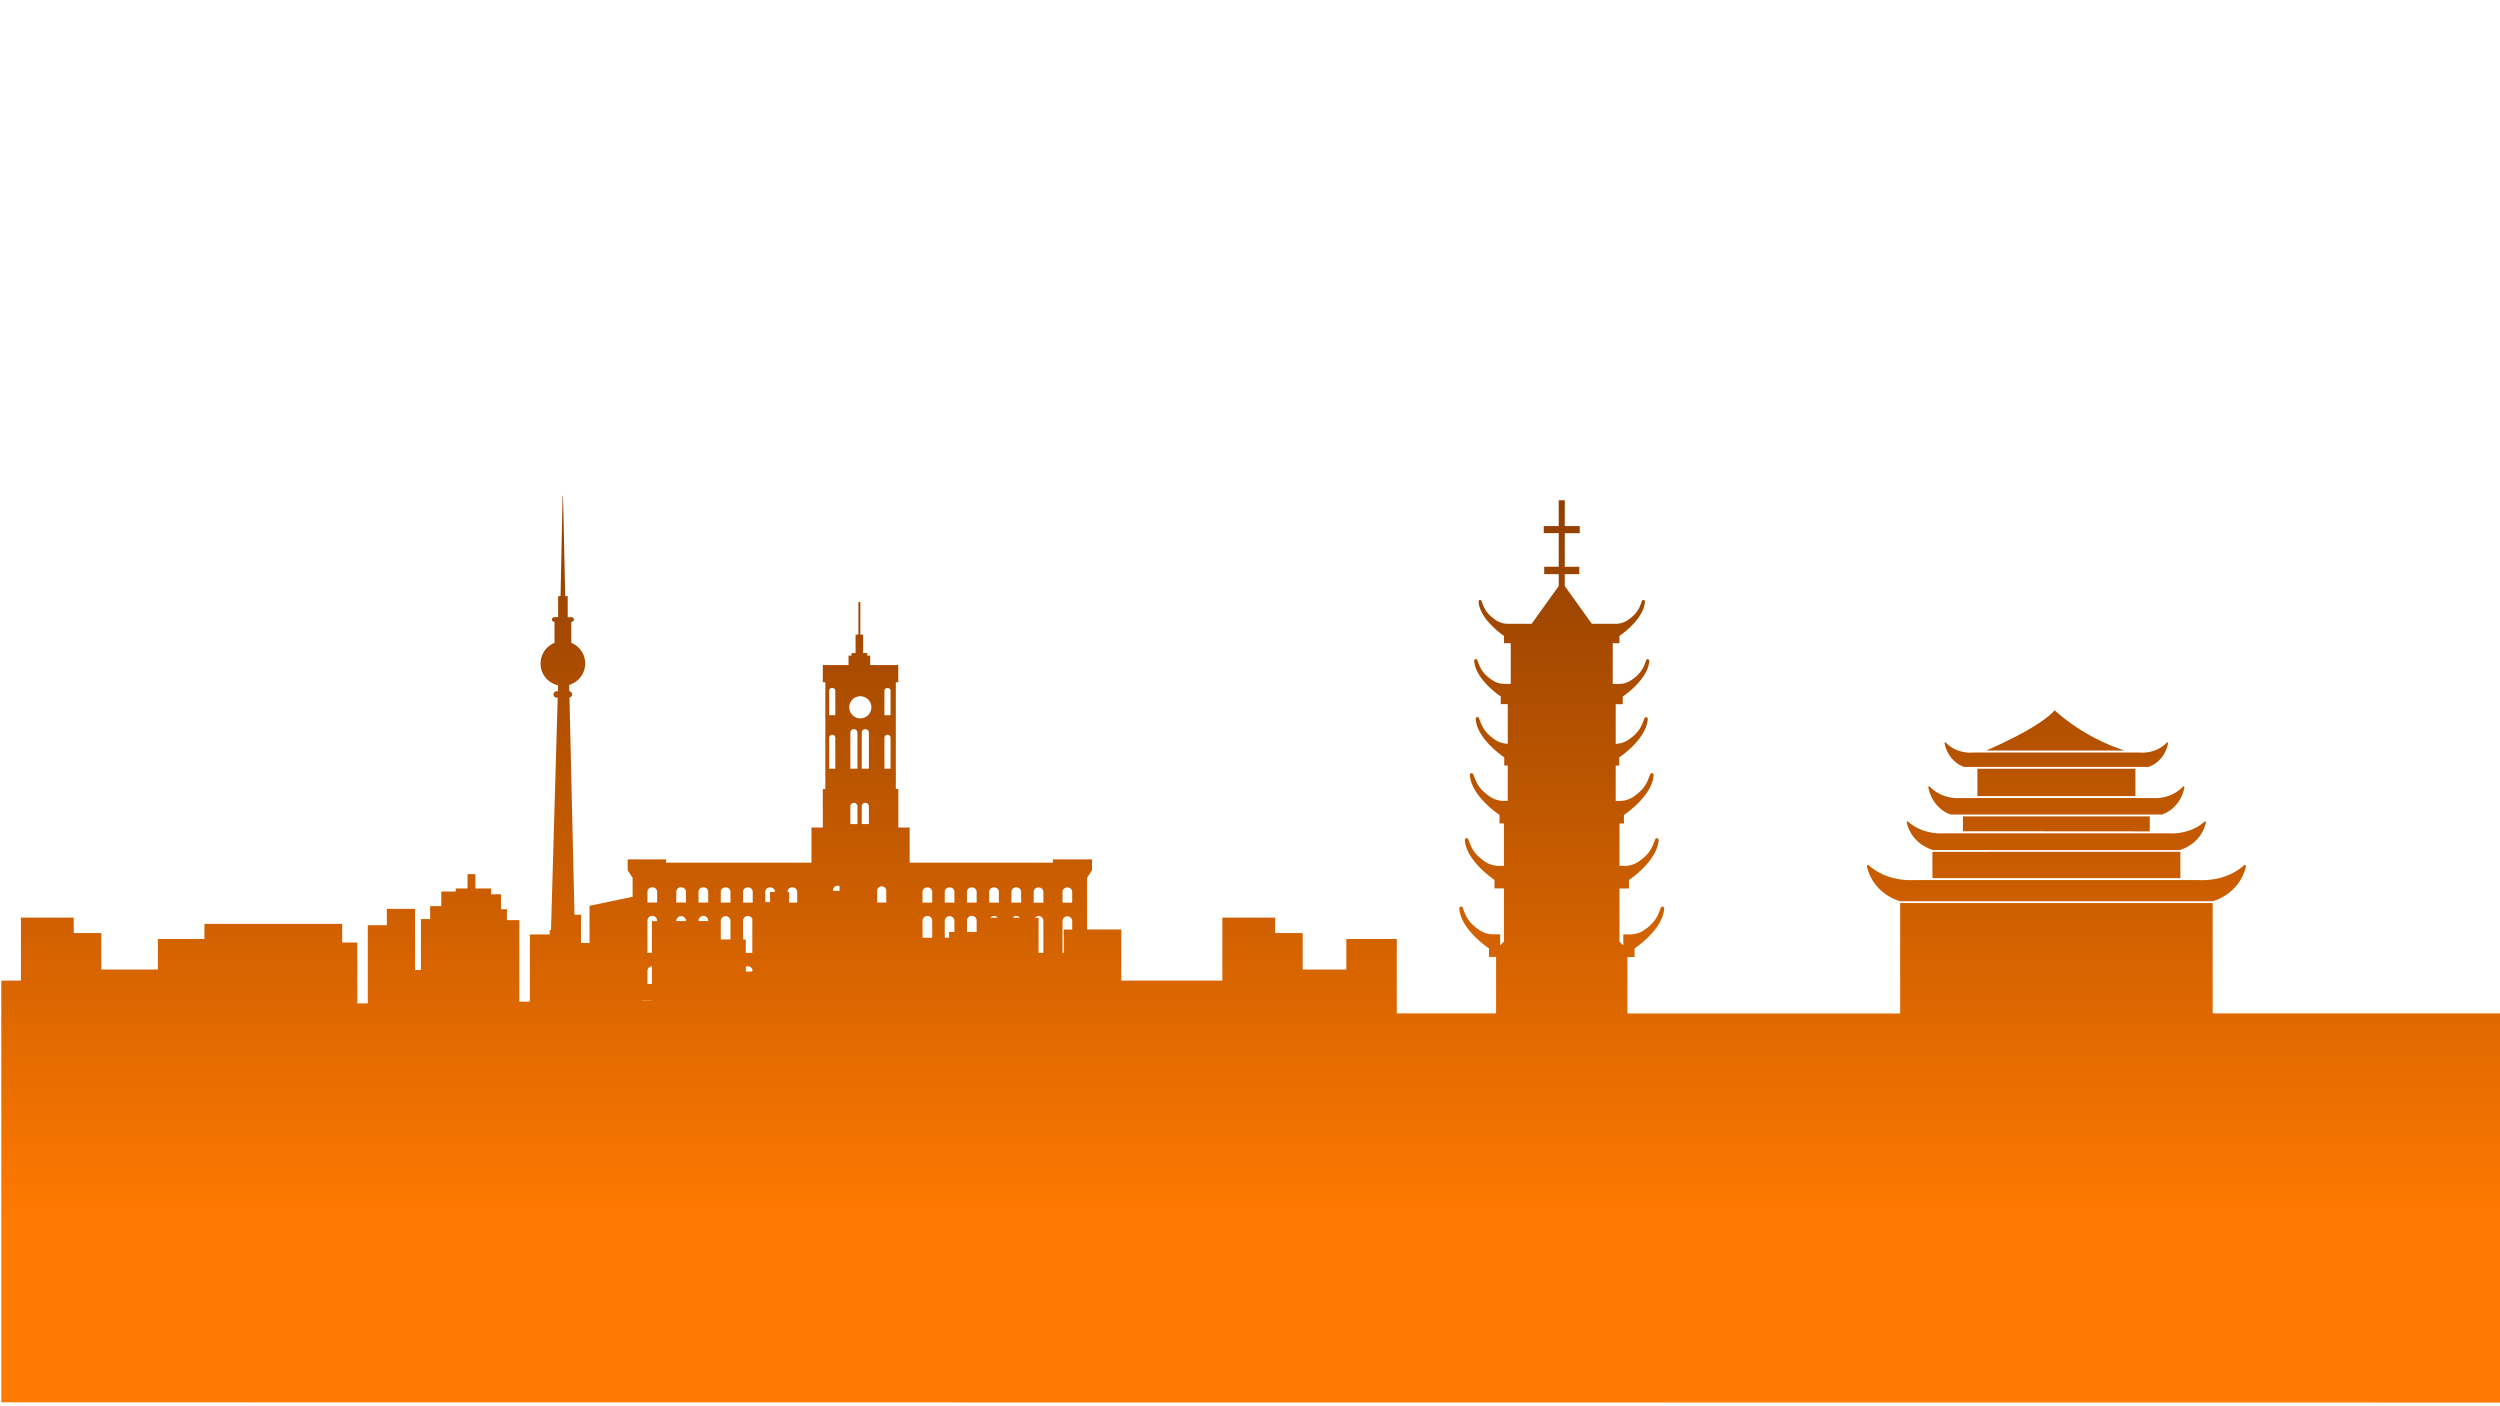 <svg xmlns="http://www.w3.org/2000/svg" xmlns:xlink="http://www.w3.org/1999/xlink" viewBox="0 0 1920 1080">
  <defs>
    <style>
      .cls-1 {
        fill: none;
      }

      .cls-2 {
        fill: url(#Sfumatura_senza_nome_22);
      }
    </style>
    <linearGradient id="Sfumatura_senza_nome_22" data-name="Sfumatura senza nome 22" x1="960.48" y1="380.87" x2="960.48" y2="1077.18" gradientUnits="userSpaceOnUse">
      <stop offset="0" stop-color="#903e00"/>
      <stop offset="0.52" stop-color="#d76400"/>
      <stop offset="0.8" stop-color="#ff7a00"/>
    </linearGradient>
  </defs>
  <title>Lingue_3</title>
  <g id="Livello_2" data-name="Livello 2">
    <g id="Livello_1-2" data-name="Livello 1">
      <g>
        <rect class="cls-1" width="1920" height="1080"/>
        <path class="cls-2" d="M1481,604.9c-.16-.77.46-1.38,1-.84,3.38,3.6,11.33,9.64,24.06,8.84.07,0,.13,0,.2,0h146.14c.08,0,.15,0,.21,0,12.73.8,20.68-5.24,24-8.84.51-.54,1.14.07,1,.84-3.55,16.88-17.2,20.67-17.2,20.67H1498.16S1484.52,621.78,1481,604.9Zm159,6.5v-21H1518.63v21ZM1508.48,589h141.58s11.91-3.32,15-18c.13-.69-.42-1.21-.86-.74-3,3.15-9.88,8.41-21,7.71a1.06,1.06,0,0,0-.19,0H1515.51a.78.78,0,0,0-.19,0c-11.11.7-18-4.56-21-7.71-.44-.47-1,.05-.85.74C1496.58,585.64,1508.48,589,1508.48,589ZM1578,545.48c-10.46,12-42.09,26.38-52.53,30.92h106.25C1598.85,565.9,1578,545.48,1578,545.48Zm-93.64,108.74-.16,0a.3.3,0,0,0-.09,0v20.21h190.42V654.16l-.07,0-.18,0Zm-25,37.9h240s20.2-4.86,25.44-26.49c.25-1-.69-1.77-1.44-1.07-5,4.6-16.76,12.34-35.58,11.31-.1,0-.2,0-.3,0H1471.17c-.1,0-.2,0-.3,0-18.83,1-30.59-6.71-35.59-11.31-.74-.7-1.68.07-1.44,1.07C1439.09,687.26,1459.28,692.12,1459.28,692.12ZM1920,778.29v298.89L1,1077V753.12H16.08v-48.4H56.62V716.6H77.78v28h43.49V721.17H157V709.51h105.8v14.36H274.4V770.6h8.07V710.55h14.61V698h21.67v47h4.53V705.86h7.06v-9.93h8.57V684.7H350v-2.34h9.08v-11h6v11H377.2v4.44h7.56v11.49h4.54v8.35h9.57v62.65h8.07V717.67h15.22v-3.42h1l5.15-178.45h-.63a2.46,2.46,0,1,1,0-4.91h.77l.13-4.59a17.11,17.11,0,0,1-2.72-32.58V477.57h-.17a1.8,1.8,0,1,1,0-3.6h2.95V457.84h1.86l1.58-77h.32l1.69,77H436V474h2.94a1.8,1.8,0,1,1,0,3.6h-.17V493.7A17.13,17.13,0,0,1,437.12,526l.11,4.92a2.41,2.41,0,0,1,.12,4.78l3.85,166.8h5V724.2h6.55V695.67l33.09-6.94V674.18l-3.78-5.82V660h29.45v2.53H623.21v-27h8.71v-29.6h1.93V524h-1.93V510.75h19.75V503.5h2.25v-1.94h3.16V487.37h2.16v-25h1.49v25h2.15v14.19h3.17v1.94h2.24v7.25h21.58V524H688v81.95h1.92v29.6h8.71v27H808.66V660h30c0,2.78,0,5.57,0,8.34l-3.77,5.82v39.68h26.26v39.27h77.62v-48.4h40.55V716.6h21.15v28h33.49V721.17h38.77v57.12H1149V734.92h-5.47v-6.56s-21.79-14.31-22.77-30.65a1.36,1.36,0,0,1,1.36-1.43h0a1.35,1.35,0,0,1,1.26.88c2.2,5.86,3.84,11.1,12.88,17.2a19,19,0,0,0,10.6,3.22h5.27V726l2.91-2.91V682.31h-7.26v-6.55S1126,661.45,1125,645.11a1.35,1.35,0,0,1,1.35-1.43,1.37,1.37,0,0,1,1.27.87c2.2,5.87,3.84,11.11,12.88,17.2a18.94,18.94,0,0,0,10.59,3.22h3.93V632.42h-3.39v-6.56s-21.79-14.31-22.77-30.65a1.36,1.36,0,0,1,1.36-1.43,1.34,1.34,0,0,1,1.26.88c2.21,5.87,3.85,11.1,12.89,17.2a19,19,0,0,0,10.59,3.22h3V587.94h-2.7v-6.31s-21-13.79-21.93-29.52a1.31,1.31,0,0,1,2.53-.54c2.11,5.65,3.69,10.7,12.4,16.57a18.23,18.23,0,0,0,9.7,3.08V540.75h-5.41v-5.87s-19.5-12.81-20.38-27.44a1.22,1.22,0,0,1,2.35-.5c2,5.26,3.43,9.95,11.53,15.4a17,17,0,0,0,9.48,2.89h4.72V494h-5.16v-5.63S1136.39,476,1135.55,462a1.16,1.16,0,0,1,2.25-.47c1.89,5,3.3,9.54,11.07,14.77a16.27,16.27,0,0,0,9.1,2.77h18.32l20.8-29v-9.15h-11.15v-5.66h11.15v-25.8h-11.48V404h11.48v-19.8h4.66V404h11.48v5.49h-11.48v25.8h11.15v5.66h-11.15v9.15l20.8,29h18.32a16.27,16.27,0,0,0,9.1-2.77c7.77-5.23,9.18-9.73,11.07-14.77a1.16,1.16,0,0,1,1.09-.76,1.17,1.17,0,0,1,1.16,1.23c-.84,14-19.56,26.34-19.56,26.34V494h-5.16v31.28h4.72a17,17,0,0,0,9.48-2.89c8.09-5.45,9.56-10.14,11.53-15.4a1.22,1.22,0,0,1,2.35.5c-.88,14.63-20.38,27.44-20.38,27.44v5.87h-5.41v30.47a18.26,18.26,0,0,0,9.7-3.08c8.7-5.87,10.28-10.92,12.4-16.57a1.31,1.31,0,0,1,2.53.54c-1,15.73-21.93,29.52-21.93,29.52v6.31h-2.7v27.14h3a19,19,0,0,0,10.59-3.22c9-6.1,10.68-11.33,12.88-17.2a1.35,1.35,0,0,1,2.62.55c-1,16.34-22.76,30.65-22.76,30.65v6.56h-3.4V665h3.94a18.94,18.94,0,0,0,10.59-3.22c9-6.09,10.68-11.33,12.88-17.2a1.37,1.37,0,0,1,1.27-.87,1.35,1.35,0,0,1,1.35,1.43c-1,16.34-22.76,30.65-22.76,30.65v6.55h-7.27v40.82l2.92,2.91v-8.46H1252a19,19,0,0,0,10.59-3.22c9-6.1,10.69-11.34,12.89-17.2a1.34,1.34,0,0,1,1.26-.88h0a1.36,1.36,0,0,1,1.36,1.43c-1,16.34-22.77,30.65-22.77,30.65v6.56h-5.47v43.37h209.46V693.57h240v84.72ZM500.67,768.61h-8.06v.16h8.06Zm0-26.52a3.7,3.7,0,0,0-3.43,3.68v9.91h3.43Zm4-35a3.71,3.71,0,1,0-7.42,0V731.8h3.43V707.43h4Zm0-22.17a3.43,3.43,0,0,0-3.43-3.43h-.56a3.43,3.43,0,0,0-3.43,3.43v8.21h7.42Zm22.16,22.17a3.72,3.72,0,0,0-7.43,0v.3h7.43Zm0-22.17a3.44,3.44,0,0,0-3.44-3.43h-.56a3.42,3.42,0,0,0-3.43,3.43v8.21h7.43Zm17.07,22.17a3.71,3.71,0,0,0-7.42,0v.3h7.42Zm0-22.17a3.42,3.42,0,0,0-3.43-3.43h-.56a3.43,3.43,0,0,0-3.43,3.43v8.21h7.42ZM561,707.13a3.72,3.72,0,0,0-7.43,0v14.39H561ZM561,685a3.43,3.43,0,0,0-3.43-3.43H557a3.43,3.43,0,0,0-3.44,3.43v8.21H561Zm16.79,59.36a3.7,3.7,0,0,0-5-1.88v3.66h5Zm0-38.64a3.71,3.71,0,0,0-7.13,1.45v14.39h2.09V731.8h5Zm.3-20.72a3.43,3.43,0,0,0-3.44-3.43h-.57a3.42,3.42,0,0,0-3.42,3.43v8.21h7.43Zm17.07,0a3.42,3.42,0,0,0-3.43-3.43h-.56a3.43,3.43,0,0,0-3.43,3.43v7.84h3.66V685h3.76Zm17.09,0a3.43,3.43,0,0,0-3.43-3.43h-.56A3.43,3.43,0,0,0,604.8,685v0H606v8.19h6.24ZM636.8,549.28h4.71V530.49a2.1,2.1,0,0,0-2.11-2.09h-.49a2.11,2.11,0,0,0-2.11,2.09Zm0,41.07h4.71V566.52a2.36,2.36,0,0,0-4.71,0Zm8,90.27a3.43,3.43,0,0,0-1.57-.38,3.52,3.52,0,0,0-3.52,3.52v.43h5.09Zm13.73-61.33a2.73,2.73,0,1,0-5.46,0v13.59h5.46Zm0-56.58a2.73,2.73,0,1,0-5.46,0v27.64h5.46Zm8.76,56.58a2.73,2.73,0,1,0-5.46,0v13.59h5.46Zm0-56.58a2.73,2.73,0,1,0-5.46,0v27.64h5.46Zm1.92-19.5a8.49,8.49,0,1,0-8.48,8.48A8.51,8.51,0,0,0,669.2,543.21Zm11.45,140.55a3.53,3.53,0,0,0-7,0v9.41h7Zm3.28-117.24a2.36,2.36,0,0,0-4.71,0v23.83h4.71Zm0-36a2.1,2.1,0,0,0-2.1-2.09h-.51a2.1,2.1,0,0,0-2.1,2.09v18.79h4.71Zm32,176.64a3.71,3.71,0,1,0-7.42,0v13h7.42Zm0-22.17a3.42,3.42,0,0,0-3.42-3.43h-.57A3.42,3.42,0,0,0,708.5,685v8.21h7.42ZM733,707.13a3.72,3.72,0,0,0-7.43,0v13h3.33v-4.41H733ZM733,685a3.42,3.42,0,0,0-3.44-3.43H729a3.43,3.43,0,0,0-3.43,3.43v8.21H733Zm17.06,21.91a3.7,3.7,0,0,0-7.4.26v8.56h7.4Zm0-21.91a3.43,3.43,0,0,0-3.44-3.43h-.56a3.42,3.42,0,0,0-3.43,3.43v8.21h7.43Zm16.18,19.77a3.68,3.68,0,0,0-5.63,0Zm.89-19.77a3.42,3.42,0,0,0-3.42-3.43h-.57a3.44,3.44,0,0,0-3.44,3.43v8.21h7.43Zm16.18,19.77a3.66,3.66,0,0,0-5.61,0Zm.91-19.77a3.43,3.43,0,0,0-3.43-3.43h-.56a3.43,3.43,0,0,0-3.44,3.43v8.21h7.43Zm14.23,57.21a3.85,3.85,0,0,0-.83-.11v.11Zm2.86-35a3.72,3.72,0,0,0-3.72-3.71,3.65,3.65,0,0,0-2.8,1.31h2.83V731.8h3.69Zm0-22.17a3.43,3.43,0,0,0-3.44-3.43h-.56a3.42,3.42,0,0,0-3.43,3.43v8.21h7.43Zm22.14,22.17a3.72,3.72,0,0,0-7.43,0V731.8h1V713.86h6.44Zm0-22.17a3.42,3.42,0,0,0-3.42-3.43h-.57a3.43,3.43,0,0,0-3.44,3.43v8.21h7.43Zm660.57-32.32.43.11h189.57l.42-.11c2.56-.74,15.93-5.37,19.68-20.8.19-.79-.55-1.41-1.14-.86-3.94,3.65-13.25,9.75-28.12,8.94-.07,0-.16,0-.23,0H1493.88c-.08,0-.16,0-.24,0-14.87.81-24.17-5.29-28.11-8.94-.59-.55-1.34.07-1.13.86C1468.13,647.27,1481.51,651.9,1484.06,652.64Zm167-14.22V627H1507.54v11.39Z"/>
      </g>
    </g>
  </g>
</svg>
